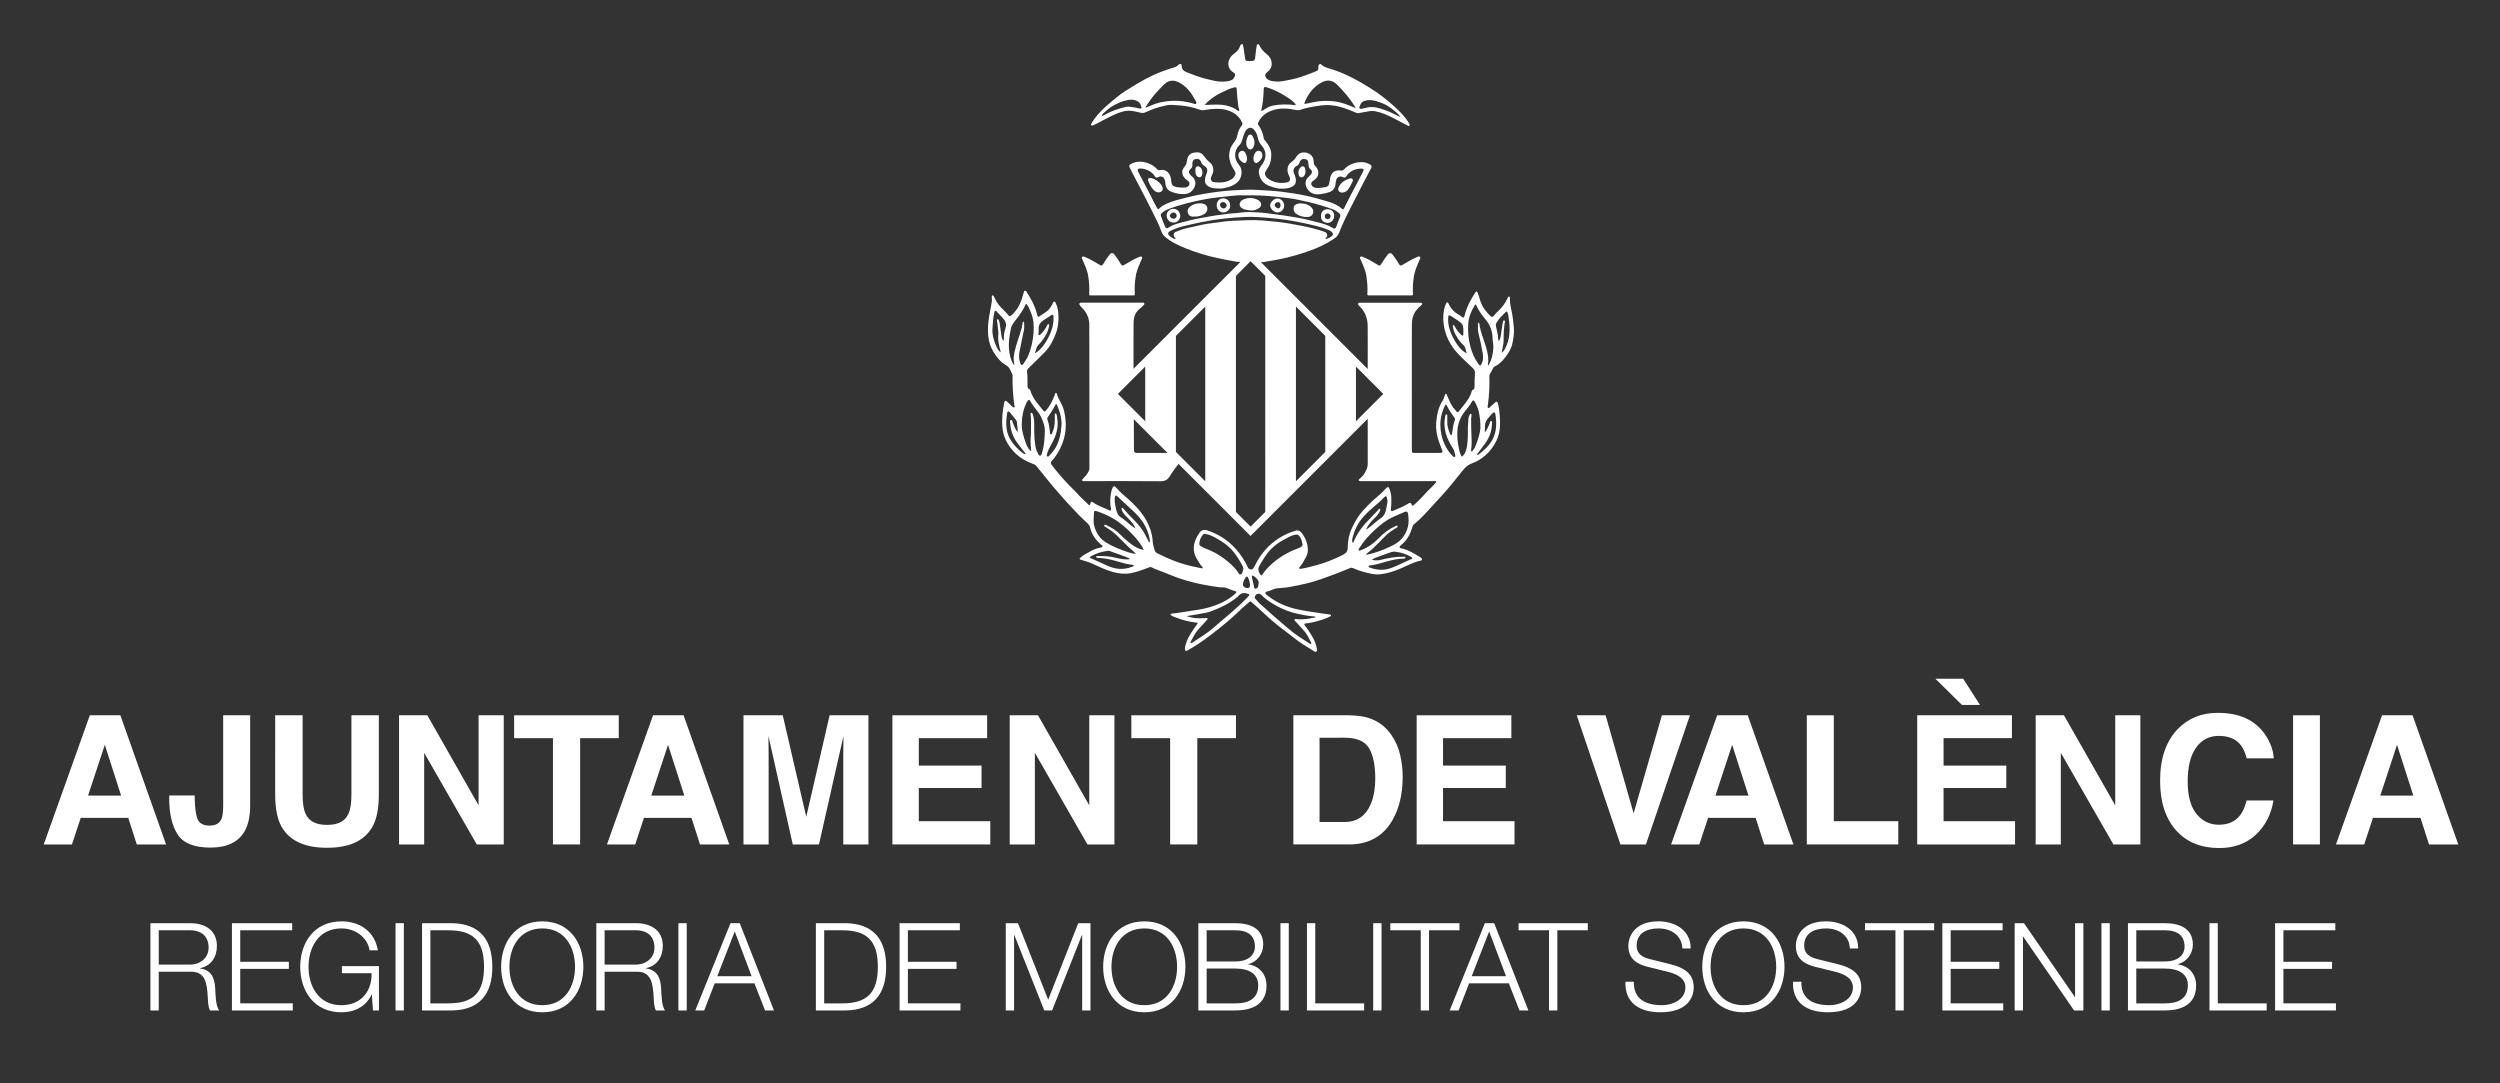 <?xml version="1.0" encoding="utf-8"?>
<!-- Generator: Adobe Illustrator 16.0.0, SVG Export Plug-In . SVG Version: 6.00 Build 0)  -->
<!DOCTYPE svg PUBLIC "-//W3C//DTD SVG 1.1//EN" "http://www.w3.org/Graphics/SVG/1.1/DTD/svg11.dtd">
<svg version="1.1" id="Capa_1" xmlns="http://www.w3.org/2000/svg" xmlns:xlink="http://www.w3.org/1999/xlink" x="0px" y="0px"
	 width="207.078px" height="89.704px" viewBox="0 0 207.078 89.704" enable-background="new 0 0 207.078 89.704"
	 xml:space="preserve">
<rect x="0" y="0" width="207.078" height="89.704" fill="#333333" stroke="none"/>
<path fill="#FFFFFF" d="M125.389,27.061c-0.045-0.364-0.07-0.729-0.14-1.089c-0.08-0.416-0.195-0.826-0.184-1.257
	c0.001-0.051,0.021-0.129-0.054-0.145c-0.081-0.018-0.104,0.056-0.13,0.113c-0.189,0.432-0.473,0.798-0.818,1.116
	c-0.109,0.101-0.212,0.207-0.301,0.327c-0.112,0.15-0.193,0.166-0.323,0.035c-0.258-0.254-0.493-0.527-0.663-0.853
	c-0.168-0.325-0.229-0.685-0.363-1.018c-0.024-0.059-0.026-0.133-0.107-0.139c-0.071-0.005-0.092,0.061-0.121,0.107
	c-0.369,0.559-0.684,1.143-0.846,1.798c-0.075,0.294-0.123,0.306-0.348,0.115c-0.025-0.023-0.054-0.046-0.082-0.061
	c-0.418-0.215-0.734-0.527-0.923-0.961c-0.021-0.045-0.038-0.103-0.103-0.099c-0.065,0.002-0.084,0.054-0.108,0.099
	c-0.021,0.041-0.04,0.082-0.054,0.126c-0.178,0.508-0.209,1.029-0.141,1.561c0.123,0.942,0.527,1.754,1.166,2.44
	c0.401,0.429,0.838,0.824,1.262,1.229c0.115,0.112,0.178,0.236,0.166,0.396c-0.03,0.377-0.036,0.757-0.036,1.136
	c0,0.109-0.024,0.216-0.153,0.263c-0.064,0.022-0.076,0.094-0.093,0.155c-0.19,0.651-0.668,1.112-1.065,1.629
	c-0.057,0.076-0.115,0.084-0.18,0.004c-0.093-0.116-0.195-0.225-0.284-0.343c-0.223-0.299-0.349-0.645-0.495-0.983
	c-0.022-0.054-0.019-0.142-0.105-0.136c-0.082,0.006-0.084,0.092-0.098,0.147c-0.035,0.152-0.094,0.3-0.177,0.427
	c-0.354,0.548-0.471,1.166-0.524,1.796c-0.059,0.73,0.136,1.423,0.414,2.09c0.174,0.418,0.174,0.43-0.283,0.432
	c-0.629,0.001-1.256,0-1.885,0c-0.25,0-0.265-0.016-0.265-0.265c0-3.457-0.002-6.913,0.002-10.37c0-0.199,0.019-0.401,0.075-0.593
	c0.127-0.434,0.35-0.714,0.68-0.981c0.076-0.061,0.135-0.119,0.094-0.192c-0.018-0.032-0.11-0.042-0.178-0.042
	c-1.658-0.002-3.339,0-4.998,0c-0.131,0-0.17,0.092-0.104,0.188c0.023,0.033,0.053,0.061,0.082,0.089
	c0.474,0.448,0.682,1.012,0.689,1.649c0.012,1.06,0.002,2.493,0.002,3.565l-8.845-8.845c0.087-0.003,0.183-0.006,0.208-0.01
	c0.417-0.071,0.834-0.141,1.25-0.221c0.873-0.17,1.727-0.414,2.563-0.712c0.714-0.254,1.392-0.568,2.021-0.99
	c0.196-0.131,0.358-0.292,0.445-0.527c0.371-0.991,0.884-1.915,1.357-2.858c0.416-0.831,0.853-1.651,1.287-2.474
	c0.07-0.137,0.036-0.231-0.089-0.3c-0.209-0.114-0.43-0.199-0.669-0.198c-0.572,0.001-1.084,0.173-1.486,0.598
	c-0.078,0.079-0.144,0.117-0.268,0.098c-0.482-0.067-0.768,0.135-0.882,0.608c-0.021,0.078-0.024,0.159-0.04,0.237
	c-0.036,0.219-0.034,0.464-0.327,0.52c-0.259,0.048-0.519,0.094-0.784,0.079c-0.176-0.011-0.347-0.124-0.394-0.255
	c-0.071-0.194,0.057-0.285,0.188-0.375c0.019-0.014,0.031-0.033,0.053-0.044c0.371-0.234,0.459-0.756,0.084-1.126
	c-0.108-0.105-0.147-0.221-0.146-0.369c0.003-0.355-0.197-0.628-0.52-0.728c-0.383-0.118-0.715-0.013-0.914,0.307
	c-0.107,0.173-0.232,0.317-0.403,0.436c-0.217,0.148-0.332,0.366-0.333,0.646c0,0.193,0.061,0.355,0.141,0.523
	c0.133,0.279,0.065,0.473-0.194,0.525c-0.565,0.111-1.101,0.015-1.568-0.321c-0.18-0.13-0.319-0.397-0.206-0.568
	c0.1-0.148,0.186-0.303,0.274-0.457c0.18-0.313,0.216-0.658,0.208-1.01c-0.01-0.387-0.195-0.699-0.418-0.999
	c-0.073-0.1-0.188-0.177-0.207-0.311c-0.051-0.389-0.197-0.741-0.424-1.06c-0.063-0.086-0.062-0.157-0.02-0.252
	c0.26-0.558,0.725-0.869,1.288-1.029c0.595-0.169,1.204-0.125,1.804,0.002c0.146,0.032,0.284,0.032,0.422-0.015
	c0.099-0.034,0.193-0.075,0.293-0.1c0.461-0.118,0.929-0.198,1.401-0.258c0.522-0.066,1.022-0.024,1.526,0.11
	c0.466,0.125,0.914,0.298,1.354,0.493c0.078,0.035,0.155,0.044,0.235,0.031c0.147-0.022,0.292-0.055,0.438-0.08
	c0.299-0.053,0.6-0.131,0.905-0.075c0.563,0.104,1.08,0.34,1.583,0.604c0.372,0.195,0.741,0.39,1.113,0.583
	c0.047,0.023,0.107,0.073,0.154,0.007c0.031-0.049,0.024-0.11-0.014-0.162c-0.02-0.03-0.035-0.06-0.054-0.089
	c-0.325-0.531-0.763-0.957-1.22-1.371c-0.604-0.55-1.25-1.04-1.942-1.475c-1.019-0.638-2.065-1.216-3.22-1.578
	c-0.303-0.093-0.625-0.158-0.865-0.398c-0.07-0.067-0.148-0.029-0.198,0.061c-0.04,0.076-0.03,0.157-0.028,0.235
	c0.002,0.123-0.043,0.211-0.16,0.259c-0.182,0.071-0.36,0.15-0.543,0.218c-0.536,0.201-1.072,0.398-1.641,0.498
	c-0.383,0.067-0.761,0.183-1.154,0.148c-0.256-0.023-0.519-0.031-0.733-0.203c-0.217-0.172-0.233-0.407-0.019-0.567
	c0.308-0.228,0.436-0.52,0.365-0.894c-0.052-0.27-0.221-0.47-0.425-0.631c-0.245-0.193-0.442-0.415-0.573-0.695
	c-0.027-0.053-0.061-0.112-0.127-0.102c-0.074,0.01-0.094,0.084-0.102,0.144c-0.042,0.271-0.087,0.543-0.108,0.816
	c-0.031,0.394-0.07,0.439-0.461,0.439c-0.362,0-0.377-0.023-0.418-0.396c-0.034-0.302-0.092-0.6-0.135-0.899
	c-0.01-0.055-0.025-0.103-0.086-0.112c-0.055-0.009-0.085,0.023-0.11,0.066c-0.021,0.034-0.052,0.066-0.064,0.102
	c-0.082,0.301-0.303,0.485-0.539,0.667c-0.526,0.402-0.602,1.178,0.007,1.521c0.126,0.07,0.146,0.167,0.108,0.291
	c-0.054,0.167-0.155,0.295-0.324,0.357c-0.227,0.085-0.466,0.1-0.708,0.108c-0.443,0.013-0.861-0.119-1.284-0.215
	c-0.565-0.129-1.104-0.338-1.644-0.55c-0.27-0.105-0.436-0.229-0.443-0.538c-0.004-0.166-0.131-0.22-0.242-0.105
	c-0.182,0.186-0.412,0.241-0.641,0.309C96,5.967,95.057,6.407,94.16,6.954c-0.563,0.343-1.133,0.672-1.647,1.092
	c-0.31,0.253-0.617,0.51-0.917,0.777c-0.454,0.404-0.856,0.848-1.172,1.365c-0.035,0.058-0.083,0.126-0.023,0.189
	c0.052,0.057,0.117,0.009,0.175-0.013c0.264-0.099,0.5-0.254,0.748-0.383c0.413-0.214,0.824-0.426,1.257-0.601
	c0.317-0.125,0.647-0.223,0.983-0.207c0.317,0.016,0.633,0.097,0.944,0.168c0.128,0.028,0.237,0.019,0.351-0.032
	c0.415-0.184,0.83-0.358,1.273-0.466c0.312-0.076,0.626-0.176,0.944-0.155c0.239,0.016,0.481,0.026,0.719,0.049
	c0.53,0.052,1.041,0.154,1.541,0.336c0.147,0.054,0.303,0.076,0.457,0.043c0.342-0.071,0.685-0.102,1.034-0.103
	c0.486-0.001,0.931,0.099,1.351,0.341c0.327,0.189,0.551,0.458,0.709,0.792c0.049,0.103,0.021,0.189-0.046,0.27
	c-0.197,0.235-0.3,0.522-0.356,0.81c-0.05,0.244-0.16,0.43-0.307,0.619c-0.225,0.285-0.356,0.612-0.364,0.982
	c-0.012,0.493,0.181,0.915,0.445,1.313c0.083,0.127,0.104,0.257,0.037,0.389c-0.062,0.124-0.148,0.233-0.267,0.31
	c-0.474,0.3-0.994,0.322-1.527,0.234c-0.159-0.026-0.247-0.205-0.196-0.36c0.028-0.088,0.07-0.17,0.108-0.253
	c0.157-0.338,0.102-0.762-0.19-0.993c-0.217-0.171-0.382-0.373-0.54-0.59c-0.209-0.283-0.504-0.288-0.809-0.228
	c-0.335,0.067-0.504,0.293-0.553,0.621c-0.028,0.194-0.053,0.372-0.205,0.54c-0.24,0.266-0.245,0.553-0.065,0.84
	c0.077,0.121,0.188,0.214,0.306,0.3c0.098,0.072,0.194,0.16,0.167,0.3c-0.028,0.143-0.127,0.222-0.266,0.262
	c-0.233,0.066-0.465,0.011-0.698-0.001c-0.105-0.005-0.212-0.038-0.316-0.08c-0.126-0.054-0.184-0.15-0.206-0.274
	c-0.019-0.101-0.026-0.204-0.04-0.306c-0.075-0.548-0.438-0.856-0.917-0.761c-0.11,0.021-0.174-0.004-0.241-0.077
	c-0.157-0.171-0.335-0.311-0.549-0.409c-0.482-0.219-0.974-0.305-1.479-0.085c-0.309,0.136-0.353,0.205-0.174,0.479
	c0.04,0.061,0.058,0.137,0.092,0.203c0.408,0.785,0.82,1.566,1.226,2.353c0.205,0.397,0.396,0.801,0.604,1.198
	c0.239,0.457,0.456,0.923,0.632,1.408c0.061,0.165,0.143,0.31,0.277,0.428c0.503,0.444,1.102,0.724,1.712,0.97
	c0.882,0.356,1.79,0.641,2.726,0.829c0.481,0.098,0.962,0.206,1.45,0.281c0.053,0.008,0.234,0.022,0.382,0.034l-8.85,8.85
	c-0.001-1.195-0.008-2.695,0.006-3.834c0.006-0.458,0.141-0.858,0.519-1.149c0.114-0.085,0.216-0.19,0.314-0.294
	c0.036-0.035,0.086-0.08,0.052-0.151c-0.03-0.061-0.083-0.051-0.133-0.054c-0.052-0.002-0.104-0.001-0.155-0.001h-4.659
	c-0.087,0-0.173-0.001-0.259,0.001c-0.167,0.004-0.218,0.088-0.126,0.228c0.063,0.094,0.154,0.17,0.233,0.254
	c0.353,0.374,0.545,0.835,0.546,1.336c0.014,3.968,0.007,7.936,0.008,11.906c0,0.088-0.024,0.163-0.063,0.244
	c-0.116,0.251-0.3,0.444-0.487,0.64c-0.031,0.033-0.074,0.066-0.052,0.118c0.022,0.049,0.068,0.055,0.117,0.056
	c0.058,0,0.116,0.001,0.173,0.001c2.062,0,4.124-0.011,6.187,0.01c0.378,0.003,0.604-0.114,0.792-0.429
	c0.176-0.296,0.484-0.715,0.717-1.006l5.965,5.966l9.704-9.703c0,1.112-0.002,2.623,0.002,3.719
	c0.002,0.191-0.045,0.363-0.127,0.531c-0.168,0.354-0.265,0.488-0.551,0.727c-0.125,0.075-0.042,0.185,0.027,0.185
	c2.051,0.001,4.102,0.001,6.152,0.002c0.061,0,0.142-0.029,0.172,0.042c0.027,0.063-0.051,0.095-0.084,0.137
	c-0.226,0.278-0.508,0.5-0.744,0.766c-0.322,0.359-0.652,0.707-1.018,1.025c-0.082,0.073-0.15,0.103-0.195-0.045
	c-0.039-0.132-0.123-0.161-0.248-0.082c-0.403,0.258-0.85,0.425-1.287,0.613c-0.15,0.065-0.192,0.016-0.176-0.124
	c0.037-0.305,0.037-0.608,0.033-0.914c0-0.267-0.06-0.522-0.152-0.771c-0.068-0.186-0.145-0.202-0.284-0.062
	c-0.134,0.133-0.251,0.282-0.392,0.412c-0.234,0.217-0.487,0.417-0.725,0.634c-0.293,0.27-0.57,0.558-0.836,0.86
	c-0.371,0.418-0.639,0.896-0.874,1.395c-0.239,0.508-0.347,1.059-0.347,1.618c0.002,0.32-0.154,0.474-0.41,0.604
	c-0.714,0.361-1.451,0.658-2.225,0.865c-0.41,0.111-0.818,0.217-1.237,0.285c-0.05,0.008-0.108,0.027-0.14-0.029
	c-0.031-0.049,0.01-0.084,0.039-0.121c0.223-0.25,0.367-0.553,0.525-0.844c0.107-0.197,0.152-0.412,0.143-0.629
	c-0.023-0.497-0.201-0.94-0.5-1.333c-0.121-0.157-0.287-0.261-0.496-0.203c-0.814,0.233-1.535,0.64-2.154,1.211
	c-0.549,0.506-0.967,1.118-1.294,1.79c-0.07,0.146-0.152,0.254-0.342,0.201c-0.101-0.027-0.153-0.088-0.192-0.177
	c-0.25-0.539-0.571-1.039-0.963-1.481c-0.661-0.75-1.484-1.271-2.441-1.58c-0.213-0.068-0.454,0-0.578,0.185
	c-0.129,0.189-0.25,0.384-0.337,0.598c-0.247,0.604-0.197,1.175,0.176,1.714c0.122,0.174,0.198,0.377,0.368,0.519
	c0.03,0.026,0.063,0.075,0.029,0.122c-0.029,0.042-0.069,0.018-0.108,0.009c-0.242-0.053-0.483-0.099-0.722-0.151
	c-0.987-0.217-1.92-0.58-2.819-1.035c-0.127-0.064-0.266-0.127-0.31-0.28c-0.071-0.247-0.151-0.494-0.168-0.752
	c-0.022-0.344-0.09-0.682-0.201-1.007c-0.334-0.981-0.992-1.736-1.737-2.421c-0.35-0.323-0.729-0.61-1.04-0.975
	c-0.205-0.244-0.277-0.226-0.392,0.067c-0.018,0.047-0.032,0.097-0.044,0.146c-0.121,0.498-0.142,0.998-0.038,1.5
	c0.023,0.109-0.013,0.176-0.135,0.116c-0.435-0.212-0.908-0.349-1.311-0.632c-0.176-0.125-0.216-0.107-0.28,0.108
	c-0.028,0.099-0.059,0.13-0.145,0.046c-0.234-0.229-0.48-0.446-0.708-0.68c-0.183-0.19-0.35-0.393-0.541-0.574
	c-0.449-0.43-0.867-0.888-1.262-1.366c-0.183-0.221-0.374-0.436-0.538-0.671c-0.083-0.118-0.086-0.215,0.007-0.323
	c0.1-0.111,0.203-0.219,0.288-0.341c0.656-0.94,0.978-1.977,0.848-3.13c-0.046-0.409-0.119-0.813-0.3-1.194
	c-0.128-0.268-0.297-0.518-0.384-0.806c-0.019-0.064-0.014-0.156-0.102-0.156c-0.086,0.001-0.078,0.1-0.101,0.159
	c-0.189,0.476-0.392,0.942-0.758,1.318c-0.073,0.076-0.116,0.073-0.176-0.006c-0.099-0.126-0.197-0.253-0.303-0.374
	c-0.337-0.388-0.632-0.801-0.78-1.302c-0.01-0.034-0.024-0.083-0.047-0.09c-0.234-0.075-0.186-0.274-0.191-0.442
	c-0.01-0.32,0.01-0.641-0.033-0.96c-0.016-0.114-0.01-0.235,0.08-0.324c0.466-0.459,0.942-0.91,1.397-1.379
	c0.442-0.458,0.722-1.021,0.93-1.613c0.176-0.501,0.218-1.029,0.18-1.559c-0.022-0.305-0.084-0.602-0.216-0.878
	c-0.024-0.052-0.049-0.128-0.129-0.124c-0.069,0.005-0.08,0.076-0.104,0.125c-0.136,0.273-0.289,0.536-0.545,0.718
	c-0.136,0.096-0.28,0.178-0.415,0.275c-0.279,0.202-0.287,0.207-0.374-0.136c-0.161-0.631-0.467-1.193-0.813-1.736
	c-0.041-0.064-0.074-0.162-0.173-0.143c-0.089,0.017-0.077,0.117-0.11,0.181c-0.005,0.009-0.006,0.021-0.009,0.034
	c-0.15,0.562-0.333,1.11-0.737,1.551c-0.099,0.108-0.19,0.226-0.316,0.311c-0.07,0.046-0.112,0.04-0.162-0.017
	c-0.204-0.232-0.421-0.452-0.639-0.67c-0.258-0.259-0.438-0.574-0.592-0.903c-0.023-0.049-0.047-0.121-0.12-0.099
	c-0.067,0.021-0.067,0.088-0.058,0.146c0.036,0.253-0.013,0.5-0.062,0.746c-0.111,0.562-0.226,1.125-0.25,1.697
	c-0.031,0.732,0.058,1.443,0.45,2.087c0.268,0.439,0.577,0.842,1.038,1.1c0.323,0.182,0.406,0.52,0.547,0.822
	c-0.023,0.815,0.034,1.629,0.133,2.439c0.01,0.075,0.085,0.197,0.001,0.233c-0.087,0.037-0.17-0.07-0.24-0.136
	c-0.122-0.113-0.232-0.24-0.36-0.348c-0.114-0.097-0.194-0.067-0.221,0.071c-0.146,0.717-0.229,1.437-0.146,2.171
	c0.083,0.736,0.423,1.344,0.909,1.885c0.448,0.5,1.012,0.819,1.633,1.052c0.086,0.033,0.177,0.06,0.236,0.134
	c0.355,0.45,0.727,0.888,1.083,1.336c0.453,0.572,0.951,1.103,1.426,1.654c0.181,0.208,0.383,0.396,0.566,0.604
	c0.315,0.358,0.655,0.69,1.004,1.015c0.159,0.148,0.342,0.273,0.398,0.52c0.127,0.575,0.466,1.026,0.898,1.413
	c0.053,0.047,0.16,0.066,0.128,0.16c-0.025,0.078-0.121,0.076-0.191,0.092c-0.299,0.066-0.585,0.168-0.848,0.326
	c-0.26,0.155-0.547,0.271-0.769,0.484c-0.128,0.123-0.123,0.145,0.041,0.201c0.266,0.09,0.543,0.146,0.8,0.262
	c0.6,0.27,1.19,0.564,1.829,0.742c0.497,0.139,0.997,0.195,1.511,0.093c0.503-0.101,0.979-0.277,1.456-0.46
	c0.071-0.027,0.142-0.067,0.214-0.029c0.305,0.163,0.635,0.266,0.957,0.391c0.484,0.191,0.963,0.4,1.458,0.562
	c0.6,0.194,1.208,0.364,1.828,0.479c0.467,0.084,0.931,0.178,1.405,0.232c0.199,0.021,0.408-0.023,0.597,0.064
	c0.224,0.104,0.459,0.178,0.695,0.252c0.143,0.045,0.126,0.092,0.038,0.183c-0.354,0.354-0.783,0.606-1.23,0.813
	c-0.749,0.347-1.548,0.521-2.365,0.625c-0.569,0.074-1.127,0.201-1.699,0.242c-0.042,0.002-0.08,0.021-0.09,0.065
	c-0.012,0.042,0.028,0.058,0.054,0.079c0.126,0.107,0.29,0.136,0.437,0.197c0.517,0.211,1.057,0.332,1.609,0.406
	c0.05,0.006,0.114-0.016,0.138,0.045c0.018,0.051-0.039,0.078-0.064,0.114c-0.297,0.44-0.626,0.864-0.823,1.366
	c-0.082,0.214-0.166,0.428-0.16,0.663c0.005,0.155,0.078,0.198,0.21,0.12c0.178-0.104,0.354-0.211,0.532-0.316
	c0.557-0.334,1.076-0.72,1.589-1.115c0.466-0.363,0.93-0.726,1.374-1.119c0.286-0.254,0.577-0.504,0.847-0.774
	c0.246-0.248,0.526-0.46,0.784-0.696c0.069-0.063,0.103-0.054,0.169,0.002c0.399,0.336,0.775,0.7,1.159,1.053
	c0.35,0.324,0.714,0.631,1.083,0.933c0.353,0.282,0.726,0.54,1.077,0.823c0.413,0.334,0.84,0.639,1.29,0.914
	c0.2,0.123,0.399,0.25,0.603,0.369c0.053,0.031,0.118,0.062,0.174,0.01c0.045-0.041,0.057-0.098,0.047-0.159
	c-0.053-0.382-0.189-0.733-0.381-1.062c-0.188-0.328-0.396-0.643-0.625-0.945c-0.066-0.088-0.076-0.148,0.072-0.159
	c0.264-0.017,0.521-0.075,0.777-0.14c0.417-0.104,0.83-0.226,1.214-0.424c0.042-0.021,0.11-0.047,0.103-0.104
	c-0.011-0.063-0.08-0.072-0.14-0.079c-0.249-0.03-0.499-0.06-0.748-0.101c-0.671-0.112-1.346-0.191-2.011-0.346
	c-0.859-0.201-1.639-0.554-2.333-1.096c-0.083-0.064-0.208-0.13-0.197-0.245c0.017-0.122,0.16-0.11,0.254-0.138
	c0.226-0.063,0.427-0.202,0.664-0.229c0.351-0.041,0.71-0.051,1.06-0.115c0.912-0.166,1.82-0.351,2.697-0.672
	c0.784-0.289,1.572-0.566,2.34-0.902c0.067-0.03,0.125-0.032,0.195-0.004c0.303,0.123,0.604,0.246,0.922,0.328
	c0.454,0.119,0.897,0.25,1.383,0.194c0.565-0.063,1.097-0.231,1.615-0.448c0.539-0.225,1.049-0.52,1.623-0.658
	c0.08-0.019,0.199-0.016,0.213-0.114c0.012-0.097-0.092-0.162-0.164-0.205c-0.486-0.292-0.966-0.599-1.533-0.718
	c-0.058-0.012-0.135-0.014-0.152-0.089c-0.02-0.08,0.044-0.126,0.1-0.167c0.48-0.381,0.771-0.886,0.938-1.467
	c0.031-0.107,0.066-0.204,0.156-0.28c0.16-0.137,0.324-0.272,0.476-0.419c0.252-0.245,0.497-0.496,0.731-0.757
	c0.36-0.407,0.737-0.802,1.104-1.207c0.629-0.692,1.209-1.425,1.793-2.155c0.204-0.254,0.447-0.416,0.745-0.524
	c0.149-0.054,0.297-0.117,0.438-0.199c0.453-0.262,0.84-0.597,1.148-1.017c0.281-0.382,0.501-0.792,0.605-1.264
	c0.108-0.499,0.094-1.002,0.053-1.503c-0.024-0.328-0.057-0.662-0.159-0.98c-0.049-0.147-0.097-0.165-0.213-0.062
	c-0.129,0.116-0.257,0.232-0.386,0.348c-0.057,0.052-0.131,0.143-0.195,0.11c-0.083-0.041-0.042-0.158-0.029-0.237
	c0.065-0.46,0.104-0.922,0.125-1.385c0.016-0.322,0.004-0.646,0-0.968c0-0.094,0.004-0.192,0.063-0.265
	c0.096-0.125,0.152-0.269,0.225-0.405c0.036-0.068,0.073-0.137,0.141-0.17c0.367-0.168,0.641-0.445,0.881-0.755
	c0.271-0.351,0.51-0.724,0.598-1.167C125.369,27.984,125.442,27.533,125.389,27.061 M112.669,8.704
	c0.102-0.3,0.353-0.377,0.639-0.406c0.426-0.042,0.809,0.104,1.195,0.255c0.486,0.191,0.881,0.51,1.261,0.853
	c0.093,0.083,0.164,0.188,0.245,0.284c-0.356-0.127-0.662-0.338-1.006-0.464c-0.453-0.164-0.898-0.358-1.392-0.358
	c-0.235-0.001-0.464,0.058-0.694,0.116c-0.098,0.025-0.217,0.069-0.293-0.009C112.544,8.893,112.639,8.79,112.669,8.704
	 M108.062,8.487c0.295-0.732,0.755-1.331,1.467-1.687c0.408-0.205,0.844-0.167,1.2,0.19c0.563,0.561,1.089,1.15,1.491,1.838
	c0.021,0.034,0.037,0.069,0.07,0.131c-0.584-0.262-1.142-0.481-1.744-0.561c-0.317-0.044-0.635-0.045-0.957-0.035
	c-0.496,0.013-0.961,0.144-1.438,0.233C108.015,8.622,108.028,8.572,108.062,8.487 M104.478,9.103
	c0.143-0.563,0.174-1.141,0.197-1.719c0.007-0.135,0.046-0.21,0.215-0.161c0.57,0.168,1.095,0.43,1.594,0.743
	c0.264,0.164,0.525,0.332,0.736,0.562c0.045,0.05,0.105,0.091,0.103,0.187c-0.668-0.093-1.325-0.093-1.974,0.055
	c-0.232,0.054-0.445,0.179-0.646,0.311c-0.043,0.029-0.084,0.061-0.13,0.085c-0.024,0.012-0.059,0.023-0.079,0.013
	C104.462,9.167,104.47,9.131,104.478,9.103 M94.423,8.991c-0.284-0.064-0.57-0.115-0.86-0.15c-0.097-0.013-0.191-0.014-0.29,0.009
	c-0.623,0.14-1.221,0.344-1.776,0.665c-0.063,0.038-0.133,0.063-0.231,0.11c0.03-0.208,0.184-0.291,0.29-0.379
	c0.176-0.148,0.339-0.317,0.547-0.433c0.416-0.236,0.845-0.448,1.316-0.529c0.323-0.053,0.664-0.05,0.938,0.206
	c0.111,0.103,0.144,0.245,0.188,0.378C94.578,8.963,94.521,9.014,94.423,8.991 M99.072,8.598c-0.048,0.059-0.202-0.017-0.304-0.044
	c-0.506-0.134-1.021-0.217-1.544-0.207c-0.665,0.013-1.307,0.134-1.917,0.406c-0.136,0.061-0.276,0.107-0.45,0.175
	c0.316-0.502,0.624-0.96,1.015-1.359c0.23-0.233,0.432-0.494,0.693-0.693c0.333-0.252,0.692-0.236,1.051-0.064
	c0.648,0.306,1.045,0.855,1.377,1.46C99.044,8.364,99.147,8.504,99.072,8.598 M102.608,9.18c-0.079,0.049-0.165-0.091-0.252-0.141
	c-0.363-0.202-0.745-0.322-1.169-0.359c-0.453-0.038-0.902,0-1.397,0.017c0.237-0.3,0.506-0.49,0.778-0.682
	c0.354-0.251,0.753-0.407,1.138-0.596c0.174-0.085,0.364-0.131,0.552-0.183c0.114-0.033,0.18,0.012,0.184,0.148
	c0.014,0.503,0.081,1.003,0.139,1.5C102.59,8.988,102.722,9.109,102.608,9.18 M92.596,32.629l2.265-2.265v4.53L92.596,32.629z
	 M95.354,37.517c-0.397,0-0.794-0.004-1.193,0.002c-0.166,0.003-0.233-0.08-0.234-0.228c-0.002-0.726-0.01-1.807-0.011-2.565
	l0.944,0.944l1.846,1.846C96.273,37.517,95.676,37.517,95.354,37.517 M95.834,17.225c-0.216-0.377-0.393-0.775-0.593-1.161
	c-0.312-0.596-0.627-1.187-0.939-1.779c-0.03-0.057-0.063-0.11-0.065-0.177c-0.001-0.08,0.022-0.127,0.113-0.141
	c0.448-0.065,1.057,0.219,1.293,0.612c0.075,0.127,0.154,0.181,0.305,0.09c0.213-0.125,0.442-0.023,0.52,0.21
	c0.031,0.093,0.059,0.187,0.061,0.285c0.012,0.353,0.194,0.616,0.524,0.732c0.354,0.125,0.715,0.212,1.096,0.178
	c0.373-0.032,0.631-0.237,0.785-0.564c0.12-0.251,0.108-0.51-0.056-0.751c-0.067-0.099-0.171-0.151-0.248-0.236
	c-0.188-0.201-0.199-0.37,0.004-0.546c0.106-0.089,0.141-0.185,0.132-0.313c-0.003-0.052-0.002-0.105,0-0.156
	c0.012-0.163,0.077-0.292,0.249-0.331c0.215-0.051,0.382,0.021,0.454,0.208c0.067,0.174,0.172,0.297,0.337,0.391
	c0.177,0.099,0.235,0.312,0.167,0.507c-0.079,0.221-0.17,0.434-0.166,0.681c0.003,0.188,0.073,0.325,0.215,0.426
	c0.17,0.118,0.357,0.196,0.573,0.205c0.246,0.008,0.487,0.052,0.736,0c0.483-0.101,0.952-0.228,1.284-0.629
	c0.23-0.277,0.361-0.91,0.014-1.301c-0.405-0.458-0.455-1.168,0.017-1.625c0.246-0.239,0.261-0.563,0.372-0.852
	c0.083-0.214,0.163-0.433,0.376-0.557c0.157-0.089,0.297-0.056,0.425,0.061c0.21,0.19,0.313,0.451,0.367,0.709
	c0.052,0.268,0.16,0.479,0.335,0.676c0.466,0.526,0.344,1.173-0.049,1.646c-0.207,0.249-0.241,0.509-0.154,0.804
	c0.137,0.459,0.439,0.742,0.891,0.9c0.334,0.119,0.662,0.223,0.989,0.198c0.273,0.003,0.505-0.024,0.734-0.121
	c0.433-0.182,0.478-0.474,0.347-0.905c-0.025-0.088-0.07-0.17-0.104-0.255c-0.094-0.245-0.012-0.479,0.225-0.596
	c0.133-0.064,0.199-0.156,0.242-0.29c0.083-0.255,0.27-0.338,0.525-0.262c0.197,0.057,0.201,0.226,0.213,0.371
	c0.012,0.18,0.007,0.335,0.182,0.465c0.156,0.121,0.13,0.31-0.008,0.456c-0.047,0.05-0.092,0.104-0.146,0.146
	c-0.402,0.318-0.306,0.83-0.008,1.154c0.264,0.285,0.594,0.343,0.959,0.296c0.268-0.035,0.529-0.093,0.785-0.183
	c0.266-0.094,0.473-0.37,0.477-0.654c0.002-0.141,0.036-0.274,0.082-0.402c0.067-0.184,0.295-0.274,0.473-0.196
	c0.217,0.095,0.244,0.089,0.377-0.098c0.294-0.405,0.707-0.57,1.189-0.586c0.211-0.007,0.252,0.067,0.158,0.251
	c-0.333,0.643-0.661,1.287-1.006,1.925c-0.191,0.357-0.355,0.73-0.551,1.087c-0.067,0.128-0.114,0.135-0.227,0.036
	c-0.316-0.285-0.707-0.445-1.107-0.566c-0.609-0.183-1.221-0.357-1.844-0.49c-0.676-0.145-1.361-0.247-2.05-0.333
	c-0.682-0.086-1.37-0.104-2.057-0.149c-0.526-0.035-1.045-0.005-1.565,0.019c-0.75,0.033-1.495,0.113-2.237,0.224
	c-0.681,0.102-1.356,0.233-2.02,0.404c-0.541,0.141-1.092,0.257-1.605,0.5c-0.215,0.101-0.422,0.208-0.589,0.379
	C95.951,17.349,95.901,17.337,95.834,17.225 M96.509,18.785c-0.132-0.304-0.252-0.614-0.359-0.927
	c-0.039-0.111,0.062-0.191,0.141-0.258c0.134-0.117,0.291-0.208,0.457-0.271c1.031-0.391,2.098-0.643,3.181-0.845
	c0.682-0.127,1.374-0.17,2.058-0.255c0.333-0.04,0.675-0.074,0.98-0.046c0.523-0.006,1.009-0.015,1.496,0.013
	c0.438,0.025,0.877,0.051,1.315,0.11c0.345,0.046,0.695,0.065,1.041,0.116c0.521,0.078,1.033,0.194,1.548,0.311
	c0.709,0.161,1.404,0.372,2.086,0.625c0.17,0.063,0.307,0.177,0.449,0.284c0.133,0.096,0.146,0.233,0.083,0.369
	c-0.108,0.23-0.192,0.467-0.278,0.704c-0.086,0.242-0.156,0.271-0.369,0.138c-0.361-0.226-0.771-0.329-1.172-0.436
	c-0.586-0.16-1.177-0.299-1.773-0.402c-0.609-0.104-1.221-0.197-1.833-0.273c-0.483-0.061-0.965-0.133-1.45-0.151
	c-0.425-0.017-0.856-0.053-1.285,0.012c-0.254,0.038-0.512,0.065-0.769,0.073c-0.312,0.008-0.612,0.083-0.922,0.114
	c-0.539,0.056-1.073,0.164-1.608,0.259c-0.63,0.112-1.254,0.266-1.872,0.437c-0.306,0.085-0.606,0.184-0.863,0.371
	C96.648,18.953,96.557,18.893,96.509,18.785 M100.81,18.43c-0.371,0.065-0.753,0.081-1.12,0.161
	c-0.306,0.065-0.613,0.133-0.921,0.205c-0.301,0.07-0.604,0.126-0.899,0.223c-0.148,0.046-0.282,0.124-0.432,0.166
	c-0.247,0.073-0.293,0.302-0.119,0.494c0.022,0.026,0.043,0.052,0.072,0.087c-0.088,0.054-0.15-0.002-0.213-0.025
	c-0.11-0.041-0.197-0.119-0.289-0.188c-0.185-0.141-0.17-0.307,0.038-0.415c0.368-0.19,0.762-0.321,1.161-0.421
	c0.499-0.123,1.005-0.225,1.509-0.332c0.577-0.121,1.159-0.207,1.744-0.272c0.61-0.069,1.22-0.12,1.833-0.143
	c0.636-0.021,1.263,0.02,1.893,0.075c0.957,0.083,1.911,0.214,2.851,0.419c0.709,0.156,1.424,0.294,2.099,0.576
	c0.144,0.06,0.304,0.116,0.373,0.282c0.019,0.043,0.036,0.081,0.011,0.131c-0.066,0.138-0.449,0.36-0.643,0.35
	c0.045-0.054,0.074-0.088,0.102-0.124c0.143-0.192,0.07-0.398-0.152-0.478c-0.613-0.224-1.248-0.37-1.888-0.497
	c-0.707-0.143-1.413-0.266-2.132-0.338c-0.757-0.075-1.514-0.162-2.275-0.131C102.543,18.27,101.671,18.279,100.81,18.43
	 M99.832,39.865l-2.43-2.43v-9.612l2.43-2.43V39.865z M104.803,42.406l-1.215,1.215l-1.215-1.215V22.853l1.215-1.216l1.215,1.216
	V42.406z M109.774,37.435l-2.43,2.43V25.394l2.43,2.43V37.435z M112.315,34.894v-4.53l2.265,2.265L112.315,34.894z M83.281,27.2
	c-0.097,0.274-0.136,0.578-0.129,0.878c0.001,0.046,0.004,0.094-0.047,0.139c-0.13-0.145-0.141-0.328-0.168-0.501
	c-0.053-0.326-0.093-0.656-0.143-0.984c-0.012-0.071-0.044-0.14-0.067-0.212c-0.014-0.048-0.039-0.096-0.092-0.076
	c-0.043,0.014-0.067,0.066-0.057,0.115c0.06,0.292,0.074,0.589,0.108,0.884c0.004,0.046,0.021,0.092,0.015,0.136
	c-0.076,0.549,0.053,1.075,0.198,1.613c-0.208-0.144-0.305-0.35-0.397-0.559c-0.209-0.473-0.336-0.965-0.292-1.486
	c0.035-0.412,0.048-0.824,0.144-1.228c0.015-0.066,0.021-0.166,0.109-0.179c0.077-0.011,0.102,0.078,0.147,0.127
	c0.128,0.14,0.269,0.269,0.396,0.408C83.244,26.541,83.421,26.801,83.281,27.2 M86.011,28.567c0.294-0.282,0.514-0.616,0.699-0.973
	c0.097-0.188,0.141-0.399,0.192-0.604c0.01-0.046,0.024-0.113-0.038-0.136c-0.071-0.027-0.095,0.029-0.122,0.086
	c-0.137,0.288-0.323,0.539-0.557,0.756c-0.037,0.033-0.07,0.088-0.13,0.056c-0.057-0.032-0.05-0.09-0.039-0.14
	c0.03-0.134,0.014-0.271,0.014-0.403c0-0.315,0.153-0.511,0.391-0.676c0.212-0.146,0.441-0.265,0.645-0.423
	c0.122-0.093,0.192-0.041,0.2,0.122c0.022,0.549-0.106,1.062-0.345,1.559c-0.21,0.437-0.462,0.841-0.806,1.184
	c-0.104,0.102-0.23,0.181-0.347,0.27l-0.037-0.026C85.836,29.006,85.821,28.747,86.011,28.567 M84.019,30.207
	c-0.014,0.005-0.028,0.009-0.041,0.014c-0.158-0.225-0.252-0.482-0.315-0.748c-0.181-0.76-0.083-1.513,0.071-2.262
	c0.061-0.295,0.261-0.521,0.438-0.752c0.313-0.405,0.611-0.816,0.814-1.31c0.216,0.222,0.303,0.491,0.408,0.746
	c0.219,0.53,0.262,1.079,0.219,1.65c-0.05,0.675-0.19,1.322-0.458,1.944c-0.104,0.244-0.253,0.462-0.408,0.675
	c-0.08,0.108-0.164,0.094-0.216-0.031c-0.131-0.311-0.151-0.638-0.091-0.963c0.114-0.613,0.25-1.222,0.374-1.833
	c0.039-0.191,0.018-0.388,0.017-0.584c-0.001-0.048-0.015-0.097-0.071-0.1c-0.048-0.004-0.048,0.041-0.052,0.072
	c-0.083,0.673-0.371,1.286-0.546,1.932c-0.089,0.331-0.183,0.664-0.2,1.008C83.956,29.843,83.999,30.025,84.019,30.207
	 M84.935,37.608c-0.032,0.033-0.075,0.008-0.11-0.012c-0.18-0.107-0.335-0.245-0.482-0.387c-0.463-0.45-0.841-0.959-0.95-1.617
	c-0.063-0.387-0.062-0.777,0.006-1.165c0.013-0.072,0.011-0.149,0.023-0.222c0.021-0.126,0.125-0.169,0.208-0.073
	c0.19,0.222,0.37,0.452,0.546,0.684c0.08,0.105,0.061,0.247,0.073,0.367c0.017,0.188,0.067,0.375,0.037,0.615
	c-0.191-0.252-0.289-0.505-0.386-0.761c-0.037-0.095-0.034-0.264-0.161-0.248c-0.13,0.015-0.071,0.174-0.065,0.265
	c0.041,0.619,0.244,1.18,0.624,1.679c0.202,0.265,0.396,0.534,0.614,0.785C84.936,37.543,84.963,37.579,84.935,37.608
	 M86.333,37.447c-0.034,0.113-0.055,0.271-0.175,0.293c-0.116,0.021-0.152-0.137-0.206-0.226c-0.137-0.23-0.182-0.492-0.217-0.753
	c-0.081-0.608-0.069-1.221-0.071-1.836c-0.001-0.208-0.061-0.406-0.119-0.604c-0.018-0.057-0.049-0.138-0.123-0.125
	c-0.08,0.014-0.064,0.104-0.056,0.16c0.066,0.465,0.018,0.931,0.031,1.396c0.008,0.253-0.04,0.502-0.038,0.755
	c0.003,0.243,0.026,0.481,0.047,0.721c0.003,0.04,0.03,0.088-0.017,0.107c-0.045,0.019-0.067-0.033-0.093-0.061
	c-0.146-0.159-0.243-0.352-0.315-0.549c-0.2-0.546-0.372-1.105-0.345-1.69c0.023-0.525,0.098-1.05,0.333-1.534
	c0.042-0.088,0.067-0.182,0.125-0.263c0.105-0.148,0.185-0.154,0.266,0.012c0.071,0.151,0.178,0.276,0.271,0.413
	c0.197,0.289,0.449,0.536,0.596,0.86c0.191,0.423,0.332,0.854,0.32,1.102C86.526,36.39,86.487,36.925,86.333,37.447 M86.751,37.808
	c-0.071-0.035-0.047-0.104-0.033-0.167c0.075-0.334,0.246-0.62,0.412-0.917c0.354-0.643,0.57-1.326,0.443-2.078
	c-0.017-0.107-0.023-0.218-0.057-0.321c-0.013-0.042-0.037-0.091-0.097-0.075c-0.052,0.012-0.049,0.061-0.049,0.1
	c-0.002,0.166-0.006,0.333,0,0.5c0.008,0.362-0.084,0.703-0.221,1.033c-0.02,0.047-0.037,0.11-0.102,0.101
	c-0.067-0.007-0.064-0.068-0.07-0.119c-0.044-0.387-0.085-0.774-0.226-1.142c-0.031-0.08,0.012-0.132,0.051-0.188
	c0.222-0.313,0.429-0.635,0.608-0.976c0.018-0.035,0.027-0.089,0.072-0.089c0.056-0.002,0.062,0.063,0.079,0.1
	c0.226,0.513,0.381,1.043,0.367,1.613c-0.048,0.75-0.188,1.471-0.628,2.11c-0.115,0.166-0.256,0.305-0.387,0.453
	C86.874,37.793,86.816,37.843,86.751,37.808 M93.752,46.954c-0.681,0.262-1.348,0.207-2.005-0.086
	c-0.477-0.211-0.951-0.431-1.425-0.645c-0.119-0.055-0.033-0.104,0.013-0.127c0.146-0.08,0.295-0.157,0.449-0.221
	c0.313-0.129,0.644-0.201,0.979-0.244c0.147-0.018,0.268,0.055,0.396,0.102c0.431,0.157,0.869,0.293,1.289,0.477
	c0.054,0.022,0.105,0.043,0.156,0.109c-0.438,0.055-0.839-0.031-1.239-0.131c-0.471-0.117-0.952-0.139-1.434-0.13
	c-0.053,0.001-0.131-0.017-0.126,0.073c0.003,0.076,0.067,0.084,0.127,0.086c0.369,0.005,0.73,0.058,1.088,0.142
	c0.272,0.063,0.542,0.146,0.812,0.222c0.303,0.088,0.606,0.17,0.923,0.196c0.053,0.005,0.106,0.031,0.171,0.05
	C93.895,46.918,93.816,46.926,93.752,46.954 M91.507,43.613c0.091,0.06,0.182,0.119,0.276,0.175
	c0.323,0.192,0.603,0.437,0.866,0.703c0.431,0.43,0.852,0.872,1.324,1.259c0.037,0.028,0.086,0.057,0.094,0.127
	c-0.207-0.024-0.405-0.064-0.601-0.129c-0.648-0.219-1.285-0.458-1.867-0.823c-0.508-0.316-0.798-0.784-0.962-1.354
	c-0.104-0.357-0.027-0.706-0.025-1.058c0.001-0.187,0.063-0.227,0.24-0.168c0.475,0.154,0.928,0.364,1.362,0.611
	c0.632,0.361,1.158,0.855,1.657,1.378c0.297,0.313,0.556,0.656,0.778,1.027c0.031,0.051,0.054,0.109,0.092,0.192
	c-0.499-0.091-0.876-0.341-1.23-0.624c-0.258-0.206-0.507-0.43-0.738-0.668c-0.322-0.332-0.706-0.563-1.118-0.757
	c-0.027-0.012-0.051-0.027-0.079-0.034c-0.04-0.01-0.087-0.016-0.111,0.024C91.438,43.545,91.466,43.586,91.507,43.613
	 M95.213,44.912c-0.047,0.01-0.063-0.037-0.083-0.074c-0.145-0.254-0.244-0.529-0.403-0.777c-0.207-0.317-0.429-0.622-0.699-0.888
	c-0.335-0.329-0.658-0.674-0.966-1.03c-0.031-0.038-0.067-0.1-0.123-0.075c-0.065,0.03-0.044,0.101-0.027,0.152
	c0.099,0.309,0.34,0.511,0.555,0.733c0.236,0.247,0.464,0.499,0.591,0.824c-0.37-0.202-0.64-0.519-0.977-0.756
	c-0.056-0.04-0.104-0.094-0.165-0.123c-0.318-0.161-0.412-0.451-0.482-0.77c-0.059-0.264-0.111-0.526-0.099-0.798
	c0.002-0.046-0.003-0.095,0.01-0.136c0.018-0.052,0.015-0.124,0.078-0.146c0.069-0.024,0.101,0.04,0.141,0.077
	c0.473,0.438,0.947,0.871,1.415,1.312c0.445,0.423,0.805,0.911,1.034,1.482c0.116,0.286,0.21,0.58,0.232,0.891
	C95.247,44.847,95.265,44.9,95.213,44.912 M101.433,46.301c-0.492-0.375-1.024-0.67-1.608-0.877
	c-0.084-0.029-0.165-0.077-0.246-0.12c-0.229-0.113-0.268-0.173-0.22-0.418c0.042-0.221,0.134-0.426,0.286-0.598
	c0.056-0.064,0.125-0.075,0.217-0.06c0.376,0.063,0.701,0.245,1.023,0.432c0.403,0.233,0.781,0.5,1.104,0.838
	c0.334,0.352,0.582,0.764,0.827,1.178c0.078,0.135,0.155,0.269,0.175,0.439c-0.005,0.016-0.017,0.041-0.022,0.068
	c-0.034,0.16-0.06,0.367-0.217,0.398c-0.137,0.029-0.196-0.179-0.279-0.291C102.178,46.907,101.815,46.594,101.433,46.301
	 M103.406,49.392c-0.245,0.251-0.481,0.515-0.748,0.741c-0.301,0.255-0.576,0.541-0.883,0.791c-0.434,0.354-0.854,0.726-1.28,1.092
	c-0.519,0.449-1.102,0.798-1.671,1.173c-0.022,0.017-0.044,0.038-0.069,0.049c-0.041,0.017-0.086,0.062-0.125,0.022
	c-0.04-0.037-0.008-0.09,0.012-0.127c0.204-0.398,0.405-0.797,0.727-1.119c0.213-0.215,0.407-0.45,0.612-0.678
	c0.025-0.027,0.067-0.06,0.044-0.103c-0.023-0.041-0.069-0.042-0.121-0.038c-0.544,0.041-1.084,0.034-1.609-0.164
	c0.548-0.086,1.094-0.18,1.639-0.285c0.177-0.033,0.342-0.101,0.506-0.162c0.738-0.277,1.439-0.627,2.05-1.135
	c0.014-0.011,0.027-0.021,0.039-0.035c0.215-0.258,0.473-0.365,0.804-0.23c0.049,0.021,0.128-0.001,0.149,0.061
	C103.5,49.301,103.443,49.353,103.406,49.392 M103.332,48.715c-0.202,0-0.399-0.151-0.379-0.318
	c0.024-0.206,0.104-0.396,0.226-0.566c0.073-0.101,0.14-0.104,0.202,0.021c0.078,0.161,0.155,0.426,0.16,0.592
	C103.544,48.616,103.471,48.713,103.332,48.715 M103.887,48.672c-0.046-0.305-0.157-0.598-0.192-0.904
	c-0.006-0.051-0.026-0.094,0.051-0.085c0.197,0.022,0.523,0.397,0.517,0.571c-0.049,0.188,0.02,0.402-0.209,0.492
	C103.964,48.779,103.901,48.768,103.887,48.672 M105.61,50.111c0.615,0.353,1.271,0.616,1.966,0.753
	c0.407,0.082,0.818,0.17,1.237,0.191c0.06,0.002,0.108,0.02,0.19,0.082c-0.305,0.033-0.56,0.121-0.832,0.14
	c-0.271,0.021-0.537,0.044-0.805-0.001c-0.046-0.008-0.113-0.021-0.136,0.039c-0.019,0.051,0.017,0.102,0.054,0.137
	c0.248,0.241,0.455,0.516,0.696,0.764c0.285,0.291,0.437,0.654,0.622,1.004c0.02,0.037,0.034,0.078-0.005,0.109
	c-0.039,0.029-0.075,0.004-0.11-0.018c-0.287-0.186-0.58-0.368-0.867-0.559c-0.769-0.506-1.425-1.15-2.131-1.735
	c-0.349-0.291-0.664-0.616-1.014-0.903c-0.188-0.154-0.342-0.354-0.511-0.535c-0.093-0.103,0.028-0.334,0.19-0.386
	c0.136-0.043,0.248,0.002,0.339,0.097C104.818,49.627,105.208,49.879,105.61,50.111 M104.955,47.092
	c-0.146,0.154-0.271,0.326-0.391,0.502c-0.07,0.102-0.117,0.068-0.167,0c-0.159-0.23-0.233-0.475-0.079-0.735
	c0.299-0.497,0.576-1.006,1-1.411c0.282-0.272,0.588-0.513,0.936-0.694c0.322-0.17,0.627-0.382,0.998-0.454
	c0.226-0.043,0.279-0.024,0.418,0.167c0.136,0.189,0.178,0.406,0.228,0.63c-0.021,0.108-0.077,0.188-0.187,0.243
	c-0.278,0.136-0.578,0.217-0.855,0.355C106.139,46.051,105.501,46.51,104.955,47.092 M112.024,44.961
	c-0.063-0.214,0.006-0.41,0.063-0.604c0.188-0.658,0.529-1.237,1-1.724c0.363-0.379,0.781-0.706,1.174-1.058
	c0.139-0.126,0.27-0.264,0.404-0.395c0.123-0.119,0.17-0.105,0.222,0.062c0.063,0.209,0.036,0.422-0.013,0.629
	c-0.047,0.209-0.063,0.427-0.153,0.63c-0.083,0.181-0.187,0.323-0.353,0.428c-0.424,0.273-0.757,0.666-1.229,0.947
	c0.146-0.301,0.31-0.539,0.514-0.75c0.216-0.222,0.447-0.428,0.603-0.701c0.02-0.034,0.041-0.069,0.051-0.108
	c0.014-0.06,0.038-0.142-0.021-0.174c-0.068-0.041-0.086,0.05-0.121,0.088c-0.226,0.238-0.445,0.482-0.678,0.712
	c-0.537,0.533-1.009,1.111-1.308,1.815C112.147,44.832,112.13,44.927,112.024,44.961 M116.882,46.129
	c0.041,0.023,0.104,0.043,0.104,0.104c-0.002,0.064-0.071,0.071-0.116,0.088c-0.531,0.232-1.043,0.502-1.584,0.707
	c-0.594,0.229-1.188,0.215-1.781,0c-0.06-0.021-0.151-0.033-0.141-0.124c0.012-0.085,0.098-0.06,0.157-0.067
	c0.582-0.076,1.131-0.287,1.698-0.42c0.305-0.072,0.613-0.137,0.933-0.135c0.101,0,0.271-0.009,0.265-0.09
	c-0.01-0.129-0.168-0.063-0.26-0.068c-0.625-0.024-1.228,0.117-1.83,0.258c-0.22,0.052-0.445,0.039-0.699-0.008
	c0.189-0.154,0.396-0.197,0.584-0.272c0.344-0.14,0.701-0.251,1.05-0.378c0.196-0.07,0.392-0.008,0.577,0.021
	C116.21,45.799,116.557,45.944,116.882,46.129 M116.142,44.581c-0.273,0.327-0.626,0.53-1.001,0.703
	c-0.608,0.282-1.233,0.521-1.894,0.658c-0.021,0.004-0.043,0.002-0.076,0.006c-0.006-0.072,0.033-0.094,0.063-0.117
	c0.335-0.25,0.642-0.534,0.931-0.836c0.238-0.25,0.474-0.499,0.729-0.731c0.218-0.201,0.466-0.348,0.711-0.505
	c0.017-0.009,0.032-0.015,0.046-0.027c0.057-0.041,0.158-0.073,0.112-0.159c-0.043-0.083-0.122-0.015-0.183,0.012
	c-0.512,0.222-0.947,0.553-1.334,0.952c-0.42,0.434-0.889,0.794-1.457,1.011c-0.078,0.029-0.174,0.105-0.24,0.033
	c-0.057-0.064,0.029-0.149,0.07-0.211c0.183-0.286,0.375-0.562,0.604-0.813c0.425-0.469,0.883-0.899,1.389-1.278
	c0.401-0.3,0.858-0.504,1.32-0.693c0.138-0.056,0.268-0.128,0.408-0.178c0.193-0.068,0.258-0.034,0.291,0.158
	C116.757,43.305,116.636,43.985,116.142,44.581 M120.498,37.85c-0.065,0.028-0.107-0.014-0.15-0.054
	c-0.311-0.292-0.53-0.642-0.706-1.028c-0.222-0.484-0.321-0.998-0.334-1.516c-0.015-0.579,0.12-1.138,0.386-1.658
	c0.053-0.098,0.096-0.113,0.148-0.002c0.162,0.351,0.389,0.662,0.609,0.976c0.049,0.068,0.088,0.141,0.059,0.223
	c-0.139,0.357-0.178,0.733-0.23,1.106c-0.005,0.048,0.012,0.116-0.063,0.125c-0.076,0.01-0.096-0.056-0.116-0.107
	c-0.149-0.351-0.252-0.713-0.218-1.103c0-0.125,0-0.253-0.002-0.38c0-0.054-0.014-0.109-0.08-0.111
	c-0.055,0-0.067,0.049-0.079,0.097c-0.115,0.519-0.097,1.034,0.059,1.544c0.128,0.429,0.333,0.817,0.576,1.188
	c0.118,0.181,0.131,0.387,0.19,0.583C120.56,37.777,120.544,37.827,120.498,37.85 M120.539,28.284
	c-0.277-0.458-0.49-0.942-0.57-1.479c-0.029-0.19-0.018-0.379-0.01-0.568c0.002-0.116,0.076-0.15,0.178-0.087
	c0.307,0.19,0.617,0.374,0.892,0.611c0.136,0.116,0.161,0.275,0.177,0.435c0.015,0.159,0.004,0.322,0.002,0.483
	c0,0.044,0.01,0.097-0.049,0.117c-0.054,0.016-0.084-0.025-0.117-0.055c-0.215-0.195-0.396-0.417-0.528-0.675
	c-0.011-0.02-0.021-0.042-0.032-0.061c-0.025-0.044-0.046-0.104-0.113-0.077c-0.064,0.025-0.035,0.079-0.029,0.133
	c0.072,0.474,0.32,0.863,0.603,1.237c0.082,0.11,0.183,0.203,0.283,0.296c0.188,0.175,0.182,0.442,0.264,0.67
	C121.044,29.049,120.777,28.677,120.539,28.284 M121.994,37.308c-0.033,0.032-0.039,0.113-0.106,0.083
	c-0.058-0.026-0.038-0.094-0.031-0.141c0.067-0.436,0.044-0.875,0.022-1.31c-0.021-0.391-0.02-0.781-0.022-1.17
	c-0.002-0.124,0.022-0.251,0.031-0.375c0.002-0.043,0.006-0.1-0.052-0.115c-0.063-0.013-0.092,0.032-0.11,0.086
	c-0.045,0.125-0.099,0.25-0.101,0.38c0,0.339-0.069,0.675-0.035,0.976c-0.004,0.575-0.014,1.105-0.17,1.623
	c-0.053,0.171-0.152,0.307-0.262,0.438c-0.061,0.077-0.097,0.014-0.125-0.038c-0.117-0.215-0.162-0.452-0.211-0.688
	c-0.096-0.461-0.135-0.935-0.101-1.402c0.044-0.625,0.274-1.188,0.688-1.671c0.178-0.209,0.346-0.424,0.482-0.667
	c0.107-0.198,0.179-0.203,0.288-0.005c0.188,0.338,0.313,0.7,0.37,1.084c0.044,0.299,0.074,0.602,0.076,0.906
	c0.002,0.526-0.172,1.013-0.352,1.497C122.208,36.98,122.138,37.166,121.994,37.308 M123.652,34.206
	c0.084-0.098,0.189-0.048,0.212,0.094c0.111,0.731,0.116,1.452-0.247,2.127c-0.199,0.372-0.488,0.667-0.799,0.942
	c-0.109,0.099-0.229,0.188-0.348,0.277c-0.028,0.02-0.07,0.059-0.108,0.021c-0.042-0.041,0.005-0.073,0.028-0.102
	c0.206-0.275,0.417-0.546,0.619-0.825c0.361-0.499,0.578-1.053,0.57-1.678c-0.002-0.066,0.043-0.177-0.06-0.188
	c-0.099-0.01-0.108,0.103-0.131,0.176c-0.084,0.28-0.22,0.534-0.401,0.774c0.004-0.181,0.01-0.357,0.012-0.53
	C123.003,34.804,123.373,34.529,123.652,34.206 M123.273,30.294c-0.061-0.136-0.003-0.236,0.002-0.333
	c0.025-0.445-0.088-0.864-0.208-1.285c-0.159-0.555-0.399-1.086-0.503-1.66c-0.012-0.061-0.014-0.124-0.023-0.187
	c-0.008-0.043-0.02-0.101-0.076-0.093c-0.049,0.008-0.045,0.062-0.045,0.102c0,0.252-0.021,0.507,0.043,0.755
	c0.14,0.549,0.254,1.105,0.353,1.662c0.05,0.289,0.047,0.586-0.083,0.861c-0.1,0.21-0.143,0.211-0.285,0.017
	c-0.318-0.435-0.525-0.923-0.658-1.444c-0.162-0.624-0.215-1.26-0.168-1.896c0.041-0.544,0.239-1.048,0.535-1.509
	c0.045-0.069,0.082-0.105,0.125-0.002c0.184,0.44,0.467,0.814,0.766,1.178c0.373,0.45,0.576,0.956,0.586,1.543
	c0.006,0.256,0.068,0.514,0.062,0.769C123.675,29.297,123.572,29.805,123.273,30.294 M124.63,28.95
	c-0.06,0.108-0.135,0.195-0.246,0.26c0.062-0.26,0.099-0.52,0.144-0.777c0.019-0.117,0.021-0.229,0.019-0.343
	c-0.006-0.465,0.025-0.927,0.099-1.387c0.013-0.056,0.038-0.143-0.046-0.16c-0.083-0.018-0.094,0.066-0.109,0.126
	c-0.088,0.361-0.105,0.734-0.17,1.101c-0.031,0.163-0.063,0.326-0.16,0.488c-0.104-0.135-0.061-0.292-0.082-0.428
	c-0.043-0.259-0.101-0.517-0.16-0.772c-0.03-0.136-0.015-0.246,0.055-0.358c0.197-0.328,0.477-0.583,0.738-0.853
	c0.07-0.073,0.115-0.052,0.156,0.029c0.067,0.138,0.067,0.288,0.092,0.435C125.109,27.222,125.095,28.112,124.63,28.95"/>
<path fill="#FFFFFF" d="M95.249,14.741c-0.133-0.001-0.2,0.114-0.141,0.241c0.079,0.174,0.147,0.354,0.256,0.506
	c0.123,0.175,0.248,0.359,0.476,0.429c0.213,0.068,0.468-0.061,0.47-0.261c0-0.013-0.001-0.035-0.002-0.059
	C96.273,15.208,95.622,14.744,95.249,14.741"/>
<path fill="#FFFFFF" d="M111.193,15.955c0.217-0.027,0.377-0.124,0.496-0.294c0.137-0.193,0.234-0.408,0.344-0.618
	c0.038-0.072,0.041-0.139-0.006-0.209c-0.048-0.068-0.122-0.072-0.188-0.055c-0.405,0.102-0.741,0.312-0.942,0.689
	C110.753,15.735,110.9,15.953,111.193,15.955"/>
<path fill="#FFFFFF" d="M103.344,12.243c0.118,0.192,0.341,0.182,0.453-0.014c0.184-0.32,0.127-0.626-0.032-0.932
	c-0.042-0.077-0.083-0.151-0.188-0.152c-0.116-0.001-0.188,0.068-0.222,0.161c-0.063,0.165-0.143,0.328-0.117,0.524
	C103.205,11.979,103.266,12.114,103.344,12.243"/>
<path fill="#FFFFFF" d="M103.901,13.421c0.049,0.069,0.111,0.1,0.207,0.07c0.196-0.06,0.461-0.396,0.458-0.597
	c-0.004-0.241-0.128-0.399-0.32-0.402c-0.051-0.007-0.104,0.015-0.154,0.044C103.855,12.68,103.742,13.198,103.901,13.421"/>
<path fill="#FFFFFF" d="M103.261,13.343c0.026-0.065,0.036-0.133,0.033-0.203c0-0.166-0.057-0.32-0.129-0.458
	c-0.063-0.124-0.182-0.222-0.341-0.18c-0.156,0.041-0.233,0.162-0.244,0.318c-0.022,0.292,0.134,0.489,0.367,0.634
	C103.106,13.554,103.193,13.518,103.261,13.343"/>
<path fill="#FFFFFF" d="M99.017,14.166c-0.009,0.102,0.008,0.218,0.062,0.331c0.061,0.125,0.164,0.2,0.299,0.185
	c0.14-0.014,0.188-0.14,0.209-0.26c0.021-0.13,0.012-0.263-0.04-0.388c-0.071-0.167-0.239-0.292-0.363-0.257
	c-0.178,0.054-0.167,0.208-0.167,0.352V14.166z"/>
<path fill="#FFFFFF" d="M107.778,14.69c0.136,0.007,0.226-0.072,0.286-0.186c0.053-0.097,0.077-0.202,0.073-0.316
	c-0.009-0.062-0.005-0.127-0.021-0.189c-0.022-0.096-0.064-0.191-0.171-0.218c-0.106-0.027-0.187,0.043-0.253,0.119
	c-0.141,0.16-0.171,0.352-0.125,0.547C107.591,14.555,107.63,14.681,107.778,14.69"/>
<path fill="#FFFFFF" d="M102.85,17.231c0.227,0.153,0.486,0.191,0.848,0.2c0.154,0.011,0.381-0.058,0.588-0.192
	c0.213-0.139,0.232-0.369,0.066-0.554c-0.32-0.348-1.16-0.385-1.54-0.044C102.624,16.807,102.641,17.089,102.85,17.231"/>
<path fill="#FFFFFF" d="M107.318,17.677c0.314,0.224,0.671,0.327,1.053,0.293c0.361-0.031,0.53-0.438,0.313-0.721
	c-0.233-0.303-0.57-0.38-0.929-0.4c-0.051,0-0.104-0.01-0.153,0.002c-0.173,0.044-0.358,0.075-0.427,0.273
	C107.115,17.307,107.18,17.578,107.318,17.677"/>
<path fill="#FFFFFF" d="M98.913,17.943c0.348,0.011,0.636-0.077,0.894-0.252c0.151-0.104,0.206-0.276,0.198-0.454
	c-0.011-0.168-0.112-0.275-0.274-0.339c-0.356-0.142-0.958-0.013-1.218,0.272c-0.156,0.17-0.186,0.344-0.092,0.536
	C98.531,17.929,98.728,17.959,98.913,17.943"/>
<path fill="#FFFFFF" d="M105.796,17.597c0.317,0.005,0.568-0.241,0.572-0.56c0.002-0.334-0.246-0.592-0.576-0.6
	c-0.244-0.004-0.571,0.302-0.582,0.545C105.197,17.27,105.505,17.594,105.796,17.597 M105.854,16.741
	c0.136-0.002,0.213,0.088,0.213,0.253c0.003,0.167-0.071,0.264-0.203,0.268c-0.098,0.002-0.29-0.183-0.29-0.28
	C105.574,16.878,105.731,16.742,105.854,16.741"/>
<path fill="#FFFFFF" d="M109.973,18.46c0.294,0.004,0.54-0.261,0.542-0.572c0.002-0.347-0.213-0.556-0.574-0.557
	c-0.322,0-0.52,0.216-0.52,0.565C109.386,18.292,109.718,18.455,109.973,18.46 M109.958,17.675c0.136-0.007,0.258,0.105,0.258,0.24
	c0,0.121-0.131,0.249-0.264,0.239c-0.134-0.007-0.201-0.093-0.218-0.237C109.733,17.789,109.824,17.683,109.958,17.675"/>
<path fill="#FFFFFF" d="M101.348,17.598c0.26-0.001,0.548-0.261,0.551-0.499c0.007-0.421-0.214-0.669-0.593-0.666
	c-0.3,0.002-0.525,0.242-0.526,0.562C100.78,17.343,101.02,17.599,101.348,17.598 M101.32,16.735
	c0.145,0.004,0.292,0.152,0.286,0.288c-0.005,0.132-0.126,0.247-0.258,0.243c-0.163-0.006-0.295-0.146-0.295-0.314
	C101.053,16.838,101.185,16.729,101.32,16.735"/>
<path fill="#FFFFFF" d="M97.208,18.427c0.282,0.047,0.556-0.244,0.555-0.545c-0.002-0.323-0.257-0.587-0.571-0.585
	c-0.312,0.002-0.556,0.243-0.558,0.557C96.632,18.193,96.937,18.469,97.208,18.427 M97.206,17.6
	c0.139-0.006,0.249,0.113,0.255,0.267c0.004,0.141-0.107,0.252-0.26,0.256c-0.127,0.004-0.292-0.125-0.302-0.233
	C96.89,17.758,97.049,17.605,97.206,17.6"/>
<path fill="#FFFFFF" d="M90.146,22.912c0.064,0.444,0.101,0.889,0.077,1.335c-0.011,0.222-0.021,0.224,0.197,0.224
	c0.535,0.001,1.07,0,1.605,0c0.021,0,0.043,0,0.064,0c0.006,0,0.012,0,0.019,0c0.007,0,0.012,0,0.019,0c0.021,0,0.043,0,0.064,0
	c0.535,0,1.07,0.001,1.605,0c0.219,0,0.208-0.002,0.197-0.224c-0.024-0.447,0.012-0.892,0.077-1.335
	c0.074-0.509,0.293-0.961,0.491-1.423c0.029-0.067,0.083-0.137,0.019-0.207c-0.063-0.069-0.142-0.031-0.209-0.004
	c-0.42,0.171-0.813,0.396-1.197,0.636c-0.192,0.119-0.24,0.111-0.355-0.079c-0.157-0.259-0.32-0.515-0.513-0.752
	c-0.069-0.087-0.127-0.118-0.197-0.113c-0.07-0.005-0.127,0.026-0.197,0.113c-0.192,0.237-0.355,0.493-0.513,0.752
	c-0.115,0.19-0.163,0.198-0.355,0.079c-0.384-0.24-0.777-0.465-1.198-0.636c-0.067-0.027-0.145-0.065-0.209,0.004
	c-0.064,0.07-0.01,0.14,0.019,0.207C89.853,21.95,90.071,22.403,90.146,22.912"/>
<path fill="#FFFFFF" d="M115.857,21.835c-0.156-0.259-0.32-0.515-0.513-0.752c-0.069-0.086-0.128-0.118-0.197-0.113
	c-0.069-0.005-0.128,0.026-0.196,0.113c-0.193,0.238-0.356,0.494-0.514,0.752c-0.116,0.19-0.164,0.198-0.355,0.079
	c-0.383-0.24-0.776-0.465-1.197-0.636c-0.066-0.027-0.146-0.065-0.209,0.004c-0.063,0.069-0.01,0.14,0.02,0.207
	c0.198,0.461,0.417,0.914,0.491,1.423c0.063,0.444,0.101,0.888,0.077,1.335c-0.012,0.222-0.021,0.224,0.197,0.224
	c0.535,0.001,1.069,0,1.605,0c0.021,0,0.043,0,0.064,0c0.006,0,0.012,0,0.019,0c0.006,0,0.013,0,0.019,0c0.021,0,0.043,0,0.064,0
	c0.535,0,1.07,0.001,1.605,0c0.219,0,0.209-0.002,0.197-0.224c-0.023-0.448,0.012-0.892,0.077-1.335
	c0.075-0.509,0.293-0.961,0.491-1.423c0.029-0.067,0.083-0.138,0.02-0.207c-0.064-0.069-0.144-0.031-0.209-0.004
	c-0.42,0.171-0.813,0.396-1.199,0.636C116.021,22.033,115.972,22.025,115.857,21.835"/>
<path fill="#FFFFFF" d="M7.441,59.249H9.97l3.785,10.697h-2.424l-0.706-2.199H6.686l-0.725,2.199H3.623L7.441,59.249z M7.293,65.903
	h2.74l-1.351-4.209L7.293,65.903z"/>
<path fill="#FFFFFF" d="M16.128,65.889v0.246c0.018,0.828,0.103,1.41,0.255,1.746c0.152,0.336,0.479,0.504,0.979,0.504
	c0.495,0,0.822-0.184,0.981-0.551c0.096-0.219,0.143-0.586,0.143-1.104v-7.482h2.235v7.445c0,0.91-0.154,1.631-0.461,2.163
	c-0.521,0.899-1.459,1.351-2.817,1.351s-2.269-0.365-2.732-1.092c-0.463-0.729-0.696-1.721-0.696-2.98v-0.246H16.128z"/>
<path fill="#FFFFFF" d="M22.794,59.249h2.272v6.57c0,0.735,0.086,1.271,0.26,1.61c0.27,0.6,0.858,0.899,1.764,0.899
	c0.902,0,1.487-0.301,1.758-0.899c0.173-0.339,0.26-0.875,0.26-1.61v-6.57h2.271v6.576c0,1.137-0.176,2.021-0.529,2.656
	c-0.657,1.161-1.91,1.741-3.76,1.741c-1.85,0-3.105-0.58-3.768-1.741c-0.353-0.635-0.529-1.52-0.529-2.656L22.794,59.249
	L22.794,59.249z"/>
<polygon fill="#FFFFFF" points="33.053,59.249 35.396,59.249 39.642,66.708 39.642,59.249 41.725,59.249 41.725,69.946 
	39.49,69.946 35.135,62.356 35.135,69.946 33.053,69.946 "/>
<polygon fill="#FFFFFF" points="51.252,59.249 51.252,61.143 48.052,61.143 48.052,69.946 45.802,69.946 45.802,61.143 
	42.587,61.143 42.587,59.249 "/>
<path fill="#FFFFFF" d="M54.093,59.249h2.529l3.785,10.697h-2.424l-0.706-2.199h-3.939l-0.725,2.199h-2.338L54.093,59.249z
	 M53.945,65.903h2.74l-1.351-4.209L53.945,65.903z"/>
<path fill="#FFFFFF" d="M68.717,59.249h3.216v10.699H69.85v-7.238c0-0.207,0.002-0.5,0.007-0.873
	c0.005-0.377,0.007-0.666,0.007-0.869l-2.027,8.979h-2.172l-2.013-8.979c0,0.205,0.002,0.492,0.007,0.869
	c0.005,0.375,0.007,0.666,0.007,0.873v7.236h-2.083V59.249h3.253l1.947,8.412L68.717,59.249z"/>
<polygon fill="#FFFFFF" points="81.766,61.143 76.105,61.143 76.105,63.415 81.301,63.415 81.301,65.272 76.105,65.272 
	76.105,68.022 82.027,68.022 82.027,69.946 73.92,69.946 73.92,59.249 81.766,59.249 "/>
<polygon fill="#FFFFFF" points="83.637,59.249 85.98,59.249 90.226,66.708 90.226,59.249 92.31,59.249 92.31,69.946 90.075,69.946 
	85.72,62.356 85.72,69.946 83.637,69.946 "/>
<polygon fill="#FFFFFF" points="102.375,59.249 102.375,61.143 99.175,61.143 99.175,69.946 96.925,69.946 96.925,61.143 
	93.71,61.143 93.71,59.249 "/>
<path fill="#FFFFFF" d="M113.399,59.481c0.75,0.247,1.358,0.699,1.823,1.357c0.373,0.531,0.627,1.106,0.762,1.727
	c0.137,0.62,0.203,1.21,0.203,1.771c0,1.422-0.286,2.627-0.855,3.613c-0.775,1.332-1.972,1.996-3.588,1.996h-4.613V59.249h4.613
	C112.406,59.258,112.958,59.336,113.399,59.481 M109.3,61.106v6.982h2.064c1.057,0,1.793-0.521,2.209-1.562
	c0.229-0.571,0.342-1.251,0.342-2.04c0-1.088-0.17-1.924-0.512-2.508c-0.342-0.583-1.021-0.874-2.039-0.874L109.3,61.106
	L109.3,61.106z"/>
<polygon fill="#FFFFFF" points="125.188,61.143 119.528,61.143 119.528,63.415 124.724,63.415 124.724,65.272 119.528,65.272 
	119.528,68.022 125.449,68.022 125.449,69.946 117.343,69.946 117.343,59.249 125.188,59.249 "/>
<polygon fill="#FFFFFF" points="137.658,59.249 139.98,59.249 136.333,69.946 134.222,69.946 130.604,59.249 132.994,59.249 
	135.314,67.37 "/>
<path fill="#FFFFFF" d="M142.238,59.249h2.529l3.785,10.697h-2.424l-0.707-2.199h-3.938l-0.726,2.199h-2.338L142.238,59.249z
	 M142.091,65.903h2.738l-1.352-4.209L142.091,65.903z"/>
<polygon fill="#FFFFFF" points="149.66,59.249 151.896,59.249 151.896,68.022 157.237,68.022 157.237,69.946 149.66,69.946 "/>
<path fill="#FFFFFF" d="M166.649,61.143h-5.661v2.271h5.196v1.858h-5.196v2.75h5.922v1.925h-8.105V59.249h7.845V61.143z
	 M164.007,58.393h-1.494l-2.2-2.17h2.301L164.007,58.393z"/>
<polygon fill="#FFFFFF" points="168.617,59.249 170.96,59.249 175.207,66.708 175.207,59.249 177.289,59.249 177.289,69.946 
	175.054,69.946 170.701,62.356 170.701,69.946 168.617,69.946 "/>
<path fill="#FFFFFF" d="M180.408,60.366c0.862-0.88,1.959-1.32,3.289-1.32c1.781,0,3.083,0.59,3.906,1.771
	c0.455,0.663,0.699,1.328,0.732,1.996H186.1c-0.142-0.513-0.325-0.899-0.548-1.162c-0.397-0.464-0.988-0.696-1.77-0.696
	c-0.797,0-1.425,0.328-1.885,0.983s-0.689,1.583-0.689,2.782c0,1.201,0.242,2.1,0.729,2.697c0.484,0.598,1.102,0.896,1.85,0.896
	c0.767,0,1.352-0.256,1.754-0.771c0.222-0.274,0.406-0.688,0.553-1.24h2.221c-0.191,1.166-0.682,2.113-1.468,2.845
	c-0.788,0.729-1.798,1.097-3.026,1.097c-1.521,0-2.719-0.494-3.59-1.482c-0.871-0.991-1.307-2.35-1.307-4.077
	C178.921,62.817,179.417,61.377,180.408,60.366"/>
<rect x="189.939" y="59.249" fill="#FFFFFF" width="2.221" height="10.697"/>
<path fill="#FFFFFF" d="M197.309,59.249h2.528l3.785,10.697h-2.424l-0.705-2.199h-3.939l-0.725,2.199h-2.338L197.309,59.249z
	 M197.162,65.903h2.739l-1.353-4.209L197.162,65.903z"/>
<g>
	<path fill="#FFFFFF" d="M12.46,76.469h3.31c1.195,0,2.197,0.576,2.197,1.883c0,0.911-0.476,1.66-1.408,1.843v0.021
		c0.942,0.121,1.215,0.77,1.266,1.629c0.03,0.496,0.03,1.488,0.334,1.854H17.4c-0.172-0.283-0.172-0.82-0.192-1.123
		c-0.061-1.013-0.142-2.137-1.448-2.086h-2.612v3.209H12.46V76.469z M13.149,79.901h2.571c0.84,0,1.559-0.527,1.559-1.408
		c0-0.879-0.526-1.438-1.559-1.438h-2.571V79.901z"/>
	<path fill="#FFFFFF" d="M19.211,76.469h4.991v0.587h-4.303v2.612h4.029v0.586h-4.029v2.855h4.353v0.588h-5.041V76.469z"/>
	<path fill="#FFFFFF" d="M31.389,83.698h-0.497l-0.091-1.316H30.78c-0.486,1.033-1.458,1.468-2.5,1.468
		c-2.278,0-3.412-1.792-3.412-3.767c0-1.974,1.134-3.766,3.412-3.766c1.519,0,2.754,0.82,3.017,2.398h-0.688
		c-0.091-0.83-0.952-1.812-2.329-1.812c-1.913,0-2.723,1.601-2.723,3.179c0,1.58,0.81,3.18,2.723,3.18c1.6,0,2.531-1.124,2.5-2.652
		h-2.46v-0.587h3.068L31.389,83.698L31.389,83.698z"/>
	<path fill="#FFFFFF" d="M32.764,76.469h0.688v7.229h-0.688V76.469z"/>
	<path fill="#FFFFFF" d="M34.959,76.469h2.5c2.176,0.051,3.321,1.244,3.321,3.613s-1.145,3.563-3.321,3.615h-2.5V76.469z
		 M35.648,83.11h1.468c2.076,0.01,2.976-0.871,2.976-3.027s-0.9-3.037-2.976-3.026h-1.468V83.11z"/>
	<path fill="#FFFFFF" d="M44.919,76.317c2.268,0,3.402,1.792,3.402,3.766c0,1.975-1.134,3.767-3.402,3.767
		c-2.277,0-3.411-1.792-3.411-3.767C41.508,78.109,42.642,76.317,44.919,76.317z M44.919,83.262c1.903,0,2.713-1.6,2.713-3.18
		c0-1.578-0.81-3.179-2.713-3.179c-1.913,0-2.723,1.601-2.723,3.179C42.196,81.663,43.006,83.262,44.919,83.262z"/>
	<path fill="#FFFFFF" d="M49.393,76.469h3.311c1.194,0,2.197,0.576,2.197,1.883c0,0.911-0.476,1.66-1.407,1.843v0.021
		c0.941,0.121,1.215,0.77,1.265,1.629c0.031,0.496,0.031,1.488,0.334,1.854h-0.759c-0.172-0.283-0.172-0.82-0.192-1.123
		c-0.061-1.013-0.142-2.137-1.448-2.086h-2.612v3.209h-0.688L49.393,76.469L49.393,76.469z M50.081,79.901h2.571
		c0.84,0,1.559-0.527,1.559-1.408c0-0.879-0.526-1.438-1.559-1.438h-2.571V79.901z"/>
	<path fill="#FFFFFF" d="M56.194,76.469h0.688v7.229h-0.688V76.469z"/>
	<path fill="#FFFFFF" d="M60.506,76.469h0.769l2.834,7.229H63.37l-0.88-2.248H59.2l-0.871,2.248H57.59L60.506,76.469z
		 M59.413,80.862h2.845l-1.397-3.705L59.413,80.862z"/>
	<path fill="#FFFFFF" d="M67.58,76.469h2.501c2.176,0.051,3.32,1.244,3.32,3.613s-1.144,3.563-3.32,3.615H67.58V76.469z
		 M68.269,83.11h1.468c2.075,0.01,2.976-0.871,2.976-3.027s-0.901-3.037-2.976-3.026h-1.468V83.11z"/>
	<path fill="#FFFFFF" d="M74.513,76.469h4.991v0.587h-4.302v2.612h4.029v0.586h-4.029v2.855h4.353v0.588h-5.042V76.469z"/>
	<path fill="#FFFFFF" d="M83.309,76.469h1.013l2.5,6.337l2.49-6.337h1.013v7.229h-0.688v-6.246h-0.021l-2.47,6.246h-0.648
		l-2.48-6.246h-0.021v6.246h-0.688V76.469L83.309,76.469z"/>
	<path fill="#FFFFFF" d="M94.787,76.317c2.268,0,3.402,1.792,3.402,3.766c0,1.975-1.134,3.767-3.402,3.767
		c-2.277,0-3.411-1.792-3.411-3.767C91.375,78.109,92.509,76.317,94.787,76.317z M94.787,83.262c1.904,0,2.713-1.6,2.713-3.18
		c0-1.578-0.81-3.179-2.713-3.179c-1.913,0-2.723,1.601-2.723,3.179C92.064,81.663,92.874,83.262,94.787,83.262z"/>
	<path fill="#FFFFFF" d="M99.26,76.469h3.057c1.215,0,2.317,0.425,2.317,1.771c0,0.758-0.506,1.457-1.254,1.619v0.02
		c0.931,0.121,1.528,0.82,1.528,1.762c0,0.688-0.242,2.055-2.592,2.055H99.26V76.469z M99.948,79.638h2.369
		c1.104,0,1.63-0.548,1.63-1.226c0-0.902-0.557-1.356-1.63-1.356h-2.369V79.638z M99.948,83.11h2.369
		c1.022,0.01,1.903-0.334,1.903-1.488c0-0.92-0.698-1.396-1.903-1.396h-2.369V83.11z"/>
	<path fill="#FFFFFF" d="M106.062,76.469h0.688v7.229h-0.688V76.469z"/>
	<path fill="#FFFFFF" d="M108.257,76.469h0.688v6.641h4.049v0.588h-4.738v-7.229H108.257z"/>
	<path fill="#FFFFFF" d="M113.744,76.469h0.688v7.229h-0.688V76.469z"/>
	<path fill="#FFFFFF" d="M115.16,76.469h5.73v0.587h-2.521v6.642h-0.688v-6.642h-2.521V76.469z"/>
	<path fill="#FFFFFF" d="M122.994,76.469h0.771l2.834,7.229h-0.739l-0.881-2.248h-3.29l-0.871,2.248h-0.739L122.994,76.469z
		 M121.901,80.862h2.845l-1.396-3.705L121.901,80.862z"/>
	<path fill="#FFFFFF" d="M125.787,76.469h5.73v0.587h-2.521v6.642h-0.688v-6.642h-2.521V76.469z"/>
	<path fill="#FFFFFF" d="M135.332,81.318c-0.029,1.488,1.043,1.944,2.358,1.944c0.759,0,1.914-0.415,1.914-1.469
		c0-0.819-0.819-1.144-1.487-1.306l-1.609-0.396c-0.852-0.211-1.631-0.617-1.631-1.74c0-0.708,0.457-2.035,2.49-2.035
		c1.428,0,2.684,0.77,2.672,2.248h-0.688c-0.041-1.104-0.952-1.661-1.975-1.661c-0.941,0-1.812,0.365-1.812,1.438
		c0,0.678,0.506,0.961,1.093,1.103l1.762,0.437c1.021,0.272,1.873,0.719,1.873,1.902c0,0.496-0.203,2.065-2.765,2.065
		c-1.711,0-2.966-0.771-2.885-2.531H135.332z"/>
	<path fill="#FFFFFF" d="M144.412,76.317c2.268,0,3.4,1.792,3.4,3.766c0,1.975-1.134,3.767-3.4,3.767
		c-2.279,0-3.412-1.792-3.412-3.767C141,78.109,142.132,76.317,144.412,76.317z M144.412,83.262c1.902,0,2.713-1.6,2.713-3.18
		c0-1.578-0.811-3.179-2.713-3.179c-1.914,0-2.724,1.601-2.724,3.179C141.688,81.663,142.498,83.262,144.412,83.262z"/>
	<path fill="#FFFFFF" d="M149.208,81.318c-0.03,1.488,1.043,1.944,2.357,1.944c0.76,0,1.914-0.415,1.914-1.469
		c0-0.819-0.82-1.144-1.488-1.306l-1.609-0.396c-0.85-0.211-1.629-0.617-1.629-1.74c0-0.708,0.455-2.035,2.49-2.035
		c1.428,0,2.682,0.77,2.672,2.248h-0.688c-0.041-1.104-0.952-1.661-1.975-1.661c-0.94,0-1.812,0.365-1.812,1.438
		c0,0.678,0.507,0.961,1.093,1.103l1.762,0.437c1.021,0.272,1.873,0.719,1.873,1.902c0,0.496-0.203,2.065-2.765,2.065
		c-1.711,0-2.966-0.771-2.885-2.531H149.208z"/>
	<path fill="#FFFFFF" d="M154.481,76.469h5.729v0.587h-2.521v6.642h-0.688v-6.642h-2.521L154.481,76.469L154.481,76.469z"/>
	<path fill="#FFFFFF" d="M160.888,76.469h4.99v0.587h-4.301v2.612h4.028v0.586h-4.028v2.855h4.353v0.588h-5.042V76.469z"/>
	<path fill="#FFFFFF" d="M166.88,76.469h0.769l4.212,6.113h0.02v-6.113h0.688v7.229h-0.771l-4.211-6.115h-0.021v6.115h-0.688v-7.229
		H166.88z"/>
	<path fill="#FFFFFF" d="M174.066,76.469h0.688v7.229h-0.688V76.469z"/>
	<path fill="#FFFFFF" d="M176.262,76.469h3.057c1.216,0,2.318,0.425,2.318,1.771c0,0.758-0.507,1.457-1.255,1.619v0.02
		c0.932,0.121,1.527,0.82,1.527,1.762c0,0.688-0.242,2.055-2.591,2.055h-3.057V76.469L176.262,76.469z M176.951,79.638h2.369
		c1.104,0,1.629-0.548,1.629-1.226c0-0.902-0.557-1.356-1.629-1.356h-2.369V79.638z M176.951,83.11h2.369
		c1.021,0.01,1.903-0.334,1.903-1.488c0-0.92-0.698-1.396-1.903-1.396h-2.369V83.11z"/>
	<path fill="#FFFFFF" d="M183.013,76.469h0.688v6.641h4.051v0.588h-4.738V76.469z"/>
	<path fill="#FFFFFF" d="M188.449,76.469h4.99v0.587h-4.302v2.612h4.028v0.586h-4.028v2.855h4.353v0.588h-5.041V76.469z"/>
</g>
</svg>

